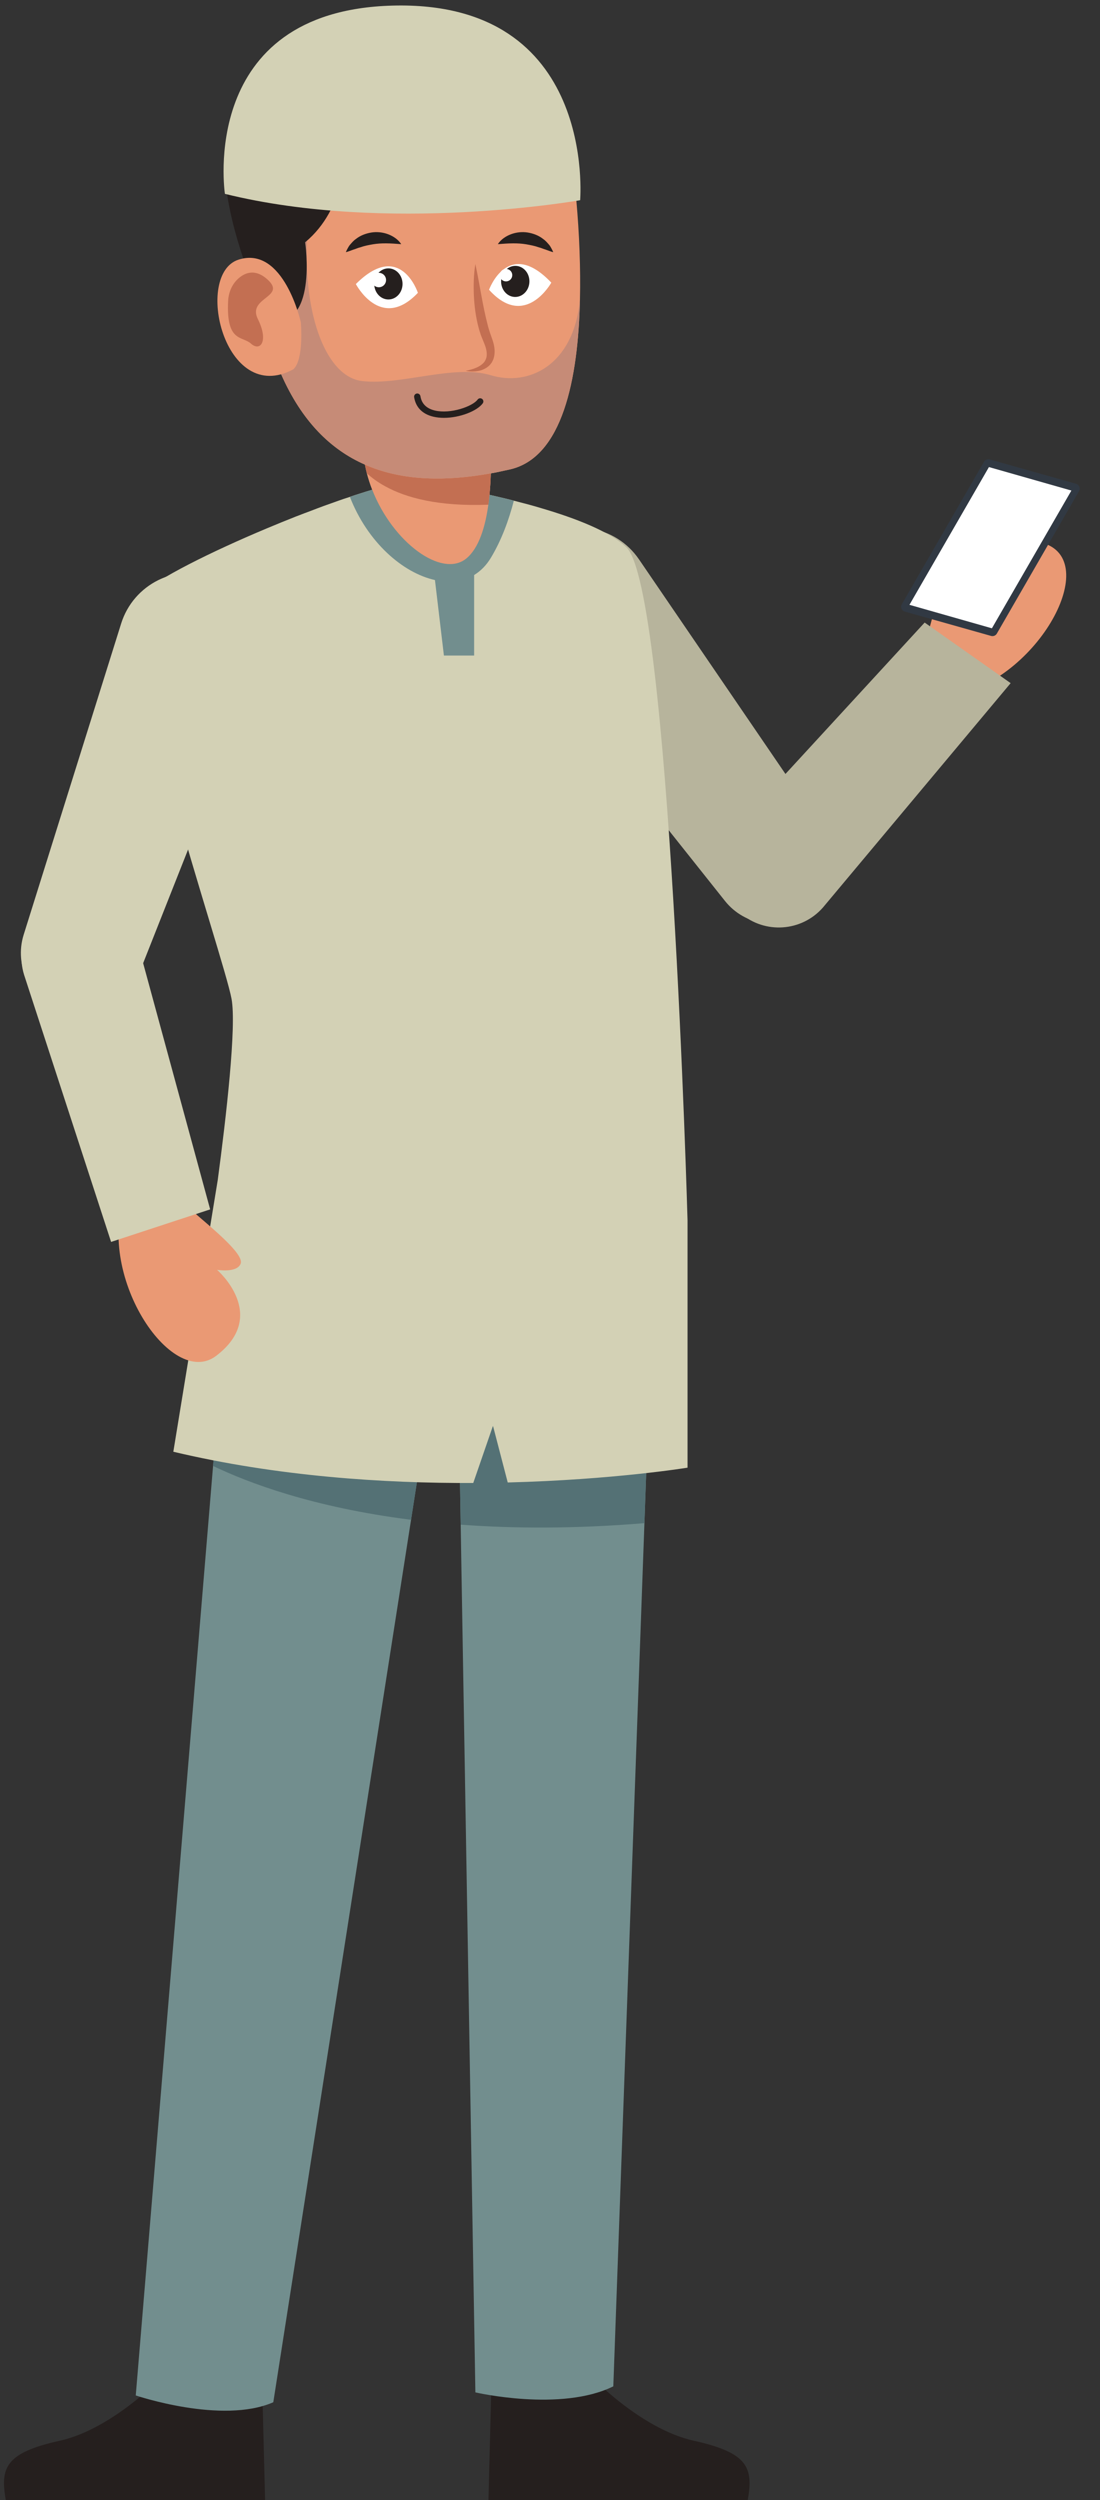 <?xml version="1.0" encoding="UTF-8"?><svg xmlns="http://www.w3.org/2000/svg" xmlns:xlink="http://www.w3.org/1999/xlink" height="501.1" preserveAspectRatio="xMidYMid meet" version="1.0" viewBox="-0.8 -1.1 220.5 501.1" width="220.5" zoomAndPan="magnify"><rect x="-0.8" y="-1.1" width="220.5" height="501.1" fill="#333333" stroke="none"/><defs><clipPath id="a"><path d="M 179 90 L 215.629 90 L 215.629 127 L 179 127 Z M 179 90"/></clipPath></defs><g><g id="change1_1"><path d="M 180.848 131.457 C 180.848 131.457 184.098 129.855 185.477 124.934 C 186.855 120.012 188.785 111.895 190.832 111.762 C 192.875 111.633 193.969 115.512 193.969 115.512 C 193.969 115.512 197.645 102.09 209.609 108.27 C 219.723 113.488 205.09 137.551 187.719 138.656 L 179.836 136.293 L 180.848 131.457" fill="#ea9974"/></g><g id="change2_1"><path d="M 161.227 181.746 C 166.57 177.871 167.859 170.449 164.137 164.996 L 127.289 111.012 C 122.629 104.184 113.227 102.59 106.578 107.508 C 99.938 112.414 98.691 121.852 103.832 128.312 L 144.516 179.465 C 148.578 184.574 155.941 185.578 161.227 181.746" fill="#b7b49c"/></g><g id="change2_2"><path d="M 201.789 135.82 L 184.551 123.676 L 146.414 165.152 C 142.07 170.066 142.578 177.582 147.547 181.867 L 147.625 181.934 C 152.516 186.152 159.891 185.645 164.156 180.797 L 201.789 135.82" fill="#b7b49c"/></g><g clip-path="url(#a)" id="change3_1"><path d="M 214.84 95.844 L 197.547 90.969 C 197.113 90.871 196.668 91.066 196.445 91.449 L 179.973 120 C 179.629 120.59 179.961 121.344 180.625 121.492 L 197.922 126.371 C 198.352 126.469 198.797 126.273 199.02 125.891 L 215.496 97.34 C 215.836 96.746 215.508 95.996 214.84 95.844" fill="#313943"/></g><g id="change4_1"><path d="M 198.031 124.828 L 181.504 120.121 L 197.438 92.512 L 213.965 97.219 L 198.031 124.828" fill="#fff"/></g><g id="change5_1"><path d="M 117.066 474.574 C 117.066 474.574 127.363 485.68 138.309 488.094 C 149.25 490.508 150.215 493.562 149.09 500 L 97.113 500 L 97.758 474.574 L 117.066 474.574" fill="#251f1e"/></g><g id="change5_2"><path d="M 32.383 474.574 C 32.383 474.574 22.086 485.68 11.145 488.094 C 0.199 490.508 -0.766 493.562 0.363 500 L 52.34 500 L 51.695 474.574 L 32.383 474.574" fill="#251f1e"/></g><g id="change6_1"><path d="M 130.586 242.848 L 130.57 243.496 L 130.395 248.254 L 129.883 262.371 L 129.066 284.934 L 128.379 304.18 L 122.141 477.184 C 111.645 482.371 94.492 478.395 94.492 478.395 L 91.547 304.484 L 91.215 284.922 L 90.996 272.141 L 86.496 272.141 L 84.48 285.023 L 81.598 303.504 L 53.984 480.371 C 43.695 484.871 26.414 479.008 26.414 479.008 L 41.91 292.715 L 42.508 285.609 L 44.523 261.34 L 45.43 250.297 L 45.938 244.137 L 109.453 243.164 L 130.586 242.848" fill="#728e8e"/></g><g id="change7_1"><path d="M 84.48 285.023 L 81.598 303.504 C 61.883 301.016 48.887 296.066 41.91 292.715 L 42.508 285.609 L 84.48 285.023" fill="#547175"/></g><g id="change7_2"><path d="M 129.066 284.934 L 128.379 304.18 C 114.438 305.328 102.184 305.273 91.547 304.484 L 91.215 284.922 L 109.695 284.664 L 129.066 284.934" fill="#547175"/></g><g id="change8_1"><path d="M 137.02 243.496 L 137.02 293.059 C 137.02 293.059 122.266 295.48 100.977 296.027 L 98.02 284.664 L 94.066 296.129 C 76.223 296.207 54.824 294.828 33.945 289.867 L 42.848 235.41 C 44.531 222.836 46.637 204.598 45.613 199.086 C 44.008 190.391 21.102 124.031 27.555 117.922 C 30.77 114.852 41.379 109.543 52.68 104.801 C 54.605 103.996 56.531 103.207 58.469 102.441 C 58.648 102.375 58.828 102.301 59.02 102.234 C 59.77 101.941 60.523 101.648 61.262 101.383 C 62.258 101 63.238 100.617 64.195 100.273 C 64.82 100.043 65.445 99.824 66.059 99.609 C 66.07 99.609 66.086 99.598 66.098 99.598 C 66.695 99.379 67.309 99.16 67.906 98.961 C 67.922 98.945 67.922 98.945 67.934 98.945 C 68.406 98.793 68.879 98.629 69.336 98.488 C 69.477 98.438 69.602 98.387 69.742 98.348 C 69.77 98.336 69.809 98.32 69.832 98.309 C 70.395 98.117 70.941 97.949 71.492 97.773 C 72.281 97.52 73.059 97.273 73.812 97.059 C 74.691 96.789 75.547 96.562 76.352 96.332 C 78.531 95.758 80.445 95.336 81.988 95.133 C 81.988 95.133 82.652 95.223 83.812 95.426 C 85.305 95.668 87.613 96.062 90.406 96.613 C 91.438 96.816 92.535 97.047 93.684 97.273 C 94.523 97.453 95.418 97.656 96.324 97.848 L 97.316 98.078 C 97.727 98.168 98.133 98.27 98.555 98.359 C 98.668 98.387 98.785 98.422 98.898 98.438 C 99.535 98.59 100.199 98.742 100.863 98.906 C 101.309 99.012 101.758 99.125 102.203 99.254 C 102.547 99.328 102.891 99.43 103.246 99.52 C 104.652 99.879 106.066 100.258 107.457 100.68 C 114.727 102.797 121.535 105.488 124.777 108.613 C 133.473 117.02 137.02 243.496 137.02 243.496" fill="#d3d1b5"/></g><g id="change6_2"><path d="M 102.203 99.254 C 101.207 103.105 99.754 107.109 97.609 110.68 C 96.691 112.211 95.543 113.355 94.242 114.148 C 91.988 115.512 89.246 115.793 86.387 115.156 C 79.934 113.727 72.883 107.594 69.336 98.488 C 69.477 98.438 69.602 98.387 69.742 98.348 C 69.77 98.336 69.809 98.32 69.832 98.309 C 70.395 98.117 70.941 97.949 71.492 97.773 C 72.281 97.52 73.059 97.273 73.812 97.059 C 73.391 96 73.035 94.891 72.742 93.77 C 72.625 93.309 72.512 92.852 72.422 92.379 C 72.562 92.34 72.715 92.289 72.855 92.25 C 72.867 92.25 72.867 92.25 72.867 92.25 C 76.516 91.129 79.668 90.336 81.988 90.031 C 81.988 90.031 82.652 90.121 83.812 90.324 C 85.305 90.566 87.613 90.961 90.406 91.512 C 91.438 91.715 92.535 91.945 93.684 92.176 C 94.523 92.352 95.418 92.555 96.324 92.746 C 96.742 92.836 97.164 92.938 97.598 93.039 C 97.918 93.117 98.234 93.18 98.555 93.258 C 98.668 93.281 98.785 93.32 98.898 93.336 C 99.039 93.371 99.18 93.398 99.332 93.438 C 98.746 93.562 98.16 93.68 97.586 93.77 C 97.547 95.121 97.469 96.586 97.316 98.078 C 97.727 98.168 98.133 98.27 98.555 98.359 C 98.668 98.387 98.785 98.422 98.898 98.438 C 99.535 98.59 100.199 98.742 100.863 98.906 C 101.309 99.012 101.758 99.125 102.203 99.254" fill="#728e8e"/></g><g id="change1_2"><path d="M 97.598 93.039 C 97.598 93.281 97.586 93.523 97.586 93.77 C 97.547 95.121 97.469 96.586 97.316 98.078 C 97.254 98.73 97.176 99.391 97.09 100.055 C 96.488 104.441 95.215 108.777 92.648 110.859 C 87.766 114.797 77.957 107.668 73.812 97.059 C 73.391 96 73.035 94.891 72.742 93.77 C 72.625 93.309 72.512 92.852 72.422 92.379 C 72.398 92.262 72.371 92.148 72.348 92.02 C 72.051 90.453 71.887 88.844 71.887 87.199 L 71.887 87.047 C 71.977 79.953 77.562 79.523 83.492 81.078 C 85.062 81.484 86.656 82.035 88.188 82.645 L 88.199 82.645 C 93.223 84.637 97.469 87.199 97.469 87.199 C 97.469 87.199 97.508 87.633 97.535 88.387 C 97.586 89.418 97.637 91.078 97.598 93.039" fill="#ea9974"/></g><g id="change9_1"><path d="M 97.598 93.039 C 97.598 93.281 97.586 93.523 97.586 93.77 C 97.547 95.121 97.469 96.586 97.316 98.078 C 97.254 98.73 97.176 99.391 97.09 100.055 C 87.078 100.438 80.559 98.68 76.352 96.332 C 74.883 95.527 73.711 94.648 72.742 93.77 C 72.625 93.309 72.512 92.852 72.422 92.379 C 72.398 92.262 72.371 92.148 72.348 92.02 C 72.051 90.453 71.887 88.844 71.887 87.199 L 71.887 87.047 L 95.457 87.684 C 95.457 87.684 96.273 87.938 97.535 88.387 C 97.586 89.418 97.637 91.078 97.598 93.039" fill="#c36f52"/></g><g id="change1_3"><path d="M 115.453 58.926 C 115.453 58.938 115.453 58.938 115.453 58.949 C 115.098 74.93 111.945 90.594 101.41 92.988 C 100.723 93.145 100.02 93.297 99.332 93.438 C 98.746 93.562 98.16 93.68 97.586 93.77 C 88.684 95.387 80.203 95.312 72.867 92.25 C 72.867 92.25 72.867 92.25 72.855 92.25 C 72.691 92.176 72.512 92.098 72.348 92.02 C 65.512 89.023 59.707 83.348 55.562 73.922 C 55.473 73.73 55.383 73.539 55.309 73.348 C 53.648 69.484 52.273 65.008 51.199 59.844 C 51.199 59.816 51.188 59.793 51.188 59.766 C 51.109 59.434 51.047 59.105 50.996 58.773 C 50.996 58.773 50.996 58.773 50.996 58.758 C 50.793 57.688 50.641 56.617 50.523 55.547 C 50.449 54.895 50.383 54.23 50.348 53.582 C 50.27 52.613 50.23 51.645 50.219 50.672 C 50.141 46.809 50.535 42.957 51.328 39.258 C 52.832 32.066 55.855 25.371 60.051 20.027 C 71.285 5.691 90.941 1.023 112.672 22.195 C 112.672 22.195 113.336 26.086 114.023 32.039 C 114.09 32.602 114.152 33.16 114.215 33.762 C 114.395 35.434 114.574 37.242 114.738 39.156 C 115.02 42.32 115.25 45.762 115.379 49.32 L 115.379 49.449 C 115.492 52.547 115.531 55.75 115.453 58.926" fill="#ea9974"/></g><g id="change10_1"><path d="M 115.453 58.949 C 115.098 74.93 111.945 90.594 101.41 92.988 C 100.723 93.145 100.02 93.297 99.332 93.438 C 98.746 93.562 98.16 93.68 97.586 93.77 C 88.684 95.387 80.203 95.312 72.867 92.25 C 72.867 92.25 72.867 92.25 72.855 92.25 C 72.691 92.176 72.512 92.098 72.348 92.02 C 65.512 89.023 59.707 83.348 55.562 73.922 C 55.473 73.73 55.383 73.539 55.309 73.348 C 53.648 69.484 52.273 65.008 51.199 59.844 C 51.199 59.816 51.188 59.793 51.188 59.766 C 51.109 59.434 51.047 59.105 50.996 58.773 C 50.996 58.773 50.996 58.773 50.996 58.758 C 50.793 57.688 50.641 56.617 50.523 55.547 C 50.691 54.934 50.867 54.336 51.023 53.773 C 51.301 52.805 51.559 51.91 51.785 51.133 C 52.285 49.41 52.602 48.301 52.602 48.301 L 61.02 43.402 C 60.895 44.652 60.805 45.902 60.754 47.129 C 60.051 62.141 64.617 74.512 71.875 75.285 C 79.73 76.145 90.188 71.871 97.609 74.113 C 105.02 76.359 114.18 72.316 115.453 58.949" fill="#c68b77"/></g><g id="change5_3"><path d="M 98.992 47.836 C 99.617 46.891 100.578 46.246 101.625 45.848 C 102.676 45.453 103.855 45.32 104.996 45.504 C 106.129 45.691 107.238 46.117 108.113 46.828 C 108.578 47.141 108.938 47.586 109.297 47.996 C 109.473 48.203 109.605 48.457 109.738 48.695 C 109.871 48.938 109.996 49.184 110.098 49.445 C 109.531 49.305 109.066 49.098 108.594 48.934 C 108.102 48.797 107.684 48.578 107.223 48.477 C 106.352 48.164 105.492 48.008 104.645 47.859 C 103.789 47.719 102.918 47.664 101.996 47.676 C 101.062 47.68 100.105 47.75 98.992 47.836" fill="#251f1e"/></g><g id="change5_4"><path d="M 79.629 47.836 C 79.008 46.891 78.043 46.246 77 45.848 C 75.945 45.453 74.766 45.32 73.629 45.504 C 72.496 45.691 71.383 46.117 70.508 46.828 C 70.043 47.141 69.688 47.586 69.328 47.996 C 69.152 48.203 69.02 48.457 68.883 48.695 C 68.75 48.938 68.625 49.184 68.527 49.445 C 69.09 49.305 69.555 49.098 70.031 48.934 C 70.52 48.797 70.938 48.578 71.398 48.477 C 72.27 48.164 73.129 48.008 73.977 47.859 C 74.832 47.719 75.703 47.664 76.629 47.676 C 77.559 47.68 78.516 47.75 79.629 47.836" fill="#251f1e"/></g><g id="change4_2"><path d="M 70.535 55.832 C 79.457 46.91 82.969 57.59 82.969 57.59 C 75.535 65.43 70.535 55.832 70.535 55.832" fill="#fff"/></g><g id="change5_5"><path d="M 79.891 55.805 C 79.891 57.527 78.621 58.922 77.055 58.922 C 75.484 58.922 74.215 57.527 74.215 55.805 C 74.215 54.086 75.484 52.688 77.055 52.688 C 78.621 52.688 79.891 54.086 79.891 55.805" fill="#251f1e"/></g><g id="change4_3"><path d="M 76.586 55.027 C 76.586 55.824 75.938 56.473 75.141 56.473 C 74.34 56.473 73.695 55.824 73.695 55.027 C 73.695 54.23 74.34 53.582 75.141 53.582 C 75.938 53.582 76.586 54.23 76.586 55.027" fill="#fff"/></g><g id="change4_4"><path d="M 109.711 55.551 C 101.035 46.395 97.234 56.977 97.234 56.977 C 104.457 65.012 109.711 55.551 109.711 55.551" fill="#fff"/></g><g id="change5_6"><path d="M 99.648 55.227 C 99.602 56.945 100.836 58.375 102.402 58.418 C 103.969 58.461 105.277 57.098 105.324 55.379 C 105.371 53.656 104.137 52.227 102.57 52.188 C 101.004 52.145 99.695 53.504 99.648 55.227" fill="#251f1e"/></g><g id="change4_5"><path d="M 99.383 54.016 C 99.363 54.707 99.91 55.281 100.602 55.301 C 101.293 55.32 101.867 54.773 101.887 54.082 C 101.906 53.391 101.359 52.816 100.668 52.797 C 99.977 52.777 99.402 53.324 99.383 54.016" fill="#fff"/></g><g id="change5_7"><path d="M 88.191 82.648 C 87.453 82.648 86.73 82.574 86.055 82.414 C 83.867 81.891 82.539 80.535 82.215 78.504 C 82.16 78.156 82.398 77.828 82.746 77.773 C 83.09 77.715 83.422 77.957 83.477 78.305 C 83.715 79.809 84.684 80.773 86.355 81.176 C 89.52 81.938 93.949 80.348 94.941 78.984 C 95.148 78.699 95.547 78.641 95.832 78.848 C 96.117 79.051 96.18 79.453 95.973 79.734 C 94.852 81.277 91.379 82.648 88.191 82.648" fill="#251f1e"/></g><g id="change5_8"><path d="M 56.16 19.379 C 31.512 18.602 52.883 63.055 52.883 63.055 C 63.023 65.395 60.371 47.457 60.371 47.457 C 68.637 40.594 68.168 29.609 68.168 29.609 C 91.773 41.504 106.293 38.508 114.48 33.609 C 120.852 29.801 56.16 19.379 56.16 19.379" fill="#251f1e"/></g><g id="change8_2"><path d="M 44.285 37.754 C 77 45.848 115.492 39.027 115.492 39.027 C 115.492 39.027 118.934 -1.094 77.859 0.023 C 38.75 1.086 44.285 37.754 44.285 37.754" fill="#d3d1b5"/></g><g id="change9_2"><path d="M 94.488 51.82 C 94.938 53.898 95.289 55.957 95.672 57.996 C 96.043 60.031 96.441 62.055 96.953 64.008 C 97.066 64.504 97.234 64.973 97.371 65.453 L 97.879 66.902 C 98.246 67.961 98.523 69.156 98.234 70.418 L 98.105 70.879 C 98.047 71.027 97.969 71.176 97.898 71.32 L 97.789 71.535 L 97.645 71.73 C 97.547 71.855 97.457 71.992 97.34 72.098 C 96.891 72.555 96.352 72.848 95.812 73.055 C 94.711 73.41 93.602 73.426 92.555 73.223 C 93.078 73.113 93.586 72.988 94.07 72.828 C 94.551 72.656 95.016 72.465 95.414 72.207 C 95.809 71.949 96.156 71.652 96.383 71.301 C 96.586 70.938 96.746 70.578 96.758 70.156 C 96.836 69.34 96.57 68.422 96.191 67.547 L 95.59 66.059 C 95.43 65.539 95.242 65.02 95.117 64.496 C 94.566 62.402 94.293 60.281 94.191 58.164 C 94.102 56.047 94.145 53.926 94.488 51.82" fill="#c36f52"/></g><g id="change1_4"><path d="M 59.5 63.477 C 59.5 63.477 56.094 48.082 47.047 50.93 C 38 53.777 44.133 80.414 58.008 72.91 C 60.18 70.934 59.5 63.477 59.5 63.477" fill="#ea9974"/></g><g id="change9_3"><path d="M 44.934 59.172 C 45.027 57.387 45.797 55.664 47.191 54.539 C 48.516 53.469 50.395 52.867 52.609 54.734 C 57.039 58.477 48.672 58.418 50.887 62.844 C 53.098 67.266 51.391 69.461 49.508 67.77 C 47.758 66.195 44.496 67.555 44.934 59.172" fill="#c36f52"/></g><g id="change6_3"><path d="M 86.273 114.188 L 88.184 130.289 L 94.242 130.289 L 94.242 111.316 L 86.273 114.188" fill="#728e8e"/></g><g id="change8_3"><path d="M 11.605 201.426 C 5.367 199.273 1.973 192.547 3.945 186.246 L 23.484 123.879 C 25.957 115.988 34.492 111.73 42.285 114.496 C 50.062 117.258 54.004 125.926 50.965 133.602 L 26.93 194.383 C 24.531 200.449 17.777 203.555 11.605 201.426" fill="#d3d1b5"/></g><g id="change1_5"><path d="M 33.938 234.711 C 33.938 234.711 33.992 238.332 37.844 241.691 C 41.695 245.051 48.199 250.281 47.438 252.184 C 46.68 254.086 42.707 253.406 42.707 253.406 C 42.707 253.406 53.25 262.488 42.531 270.645 C 33.473 277.531 18.027 253.984 24.488 237.82 L 30.008 231.719 L 33.938 234.711" fill="#ea9974"/></g><g id="change8_4"><path d="M 41.328 241.293 L 21.469 247.812 L 4.016 194.242 C 2.105 187.969 5.691 181.34 11.988 179.508 L 12.09 179.48 C 18.289 177.676 24.789 181.199 26.652 187.383 L 41.328 241.293" fill="#d3d1b5"/></g></g></svg>